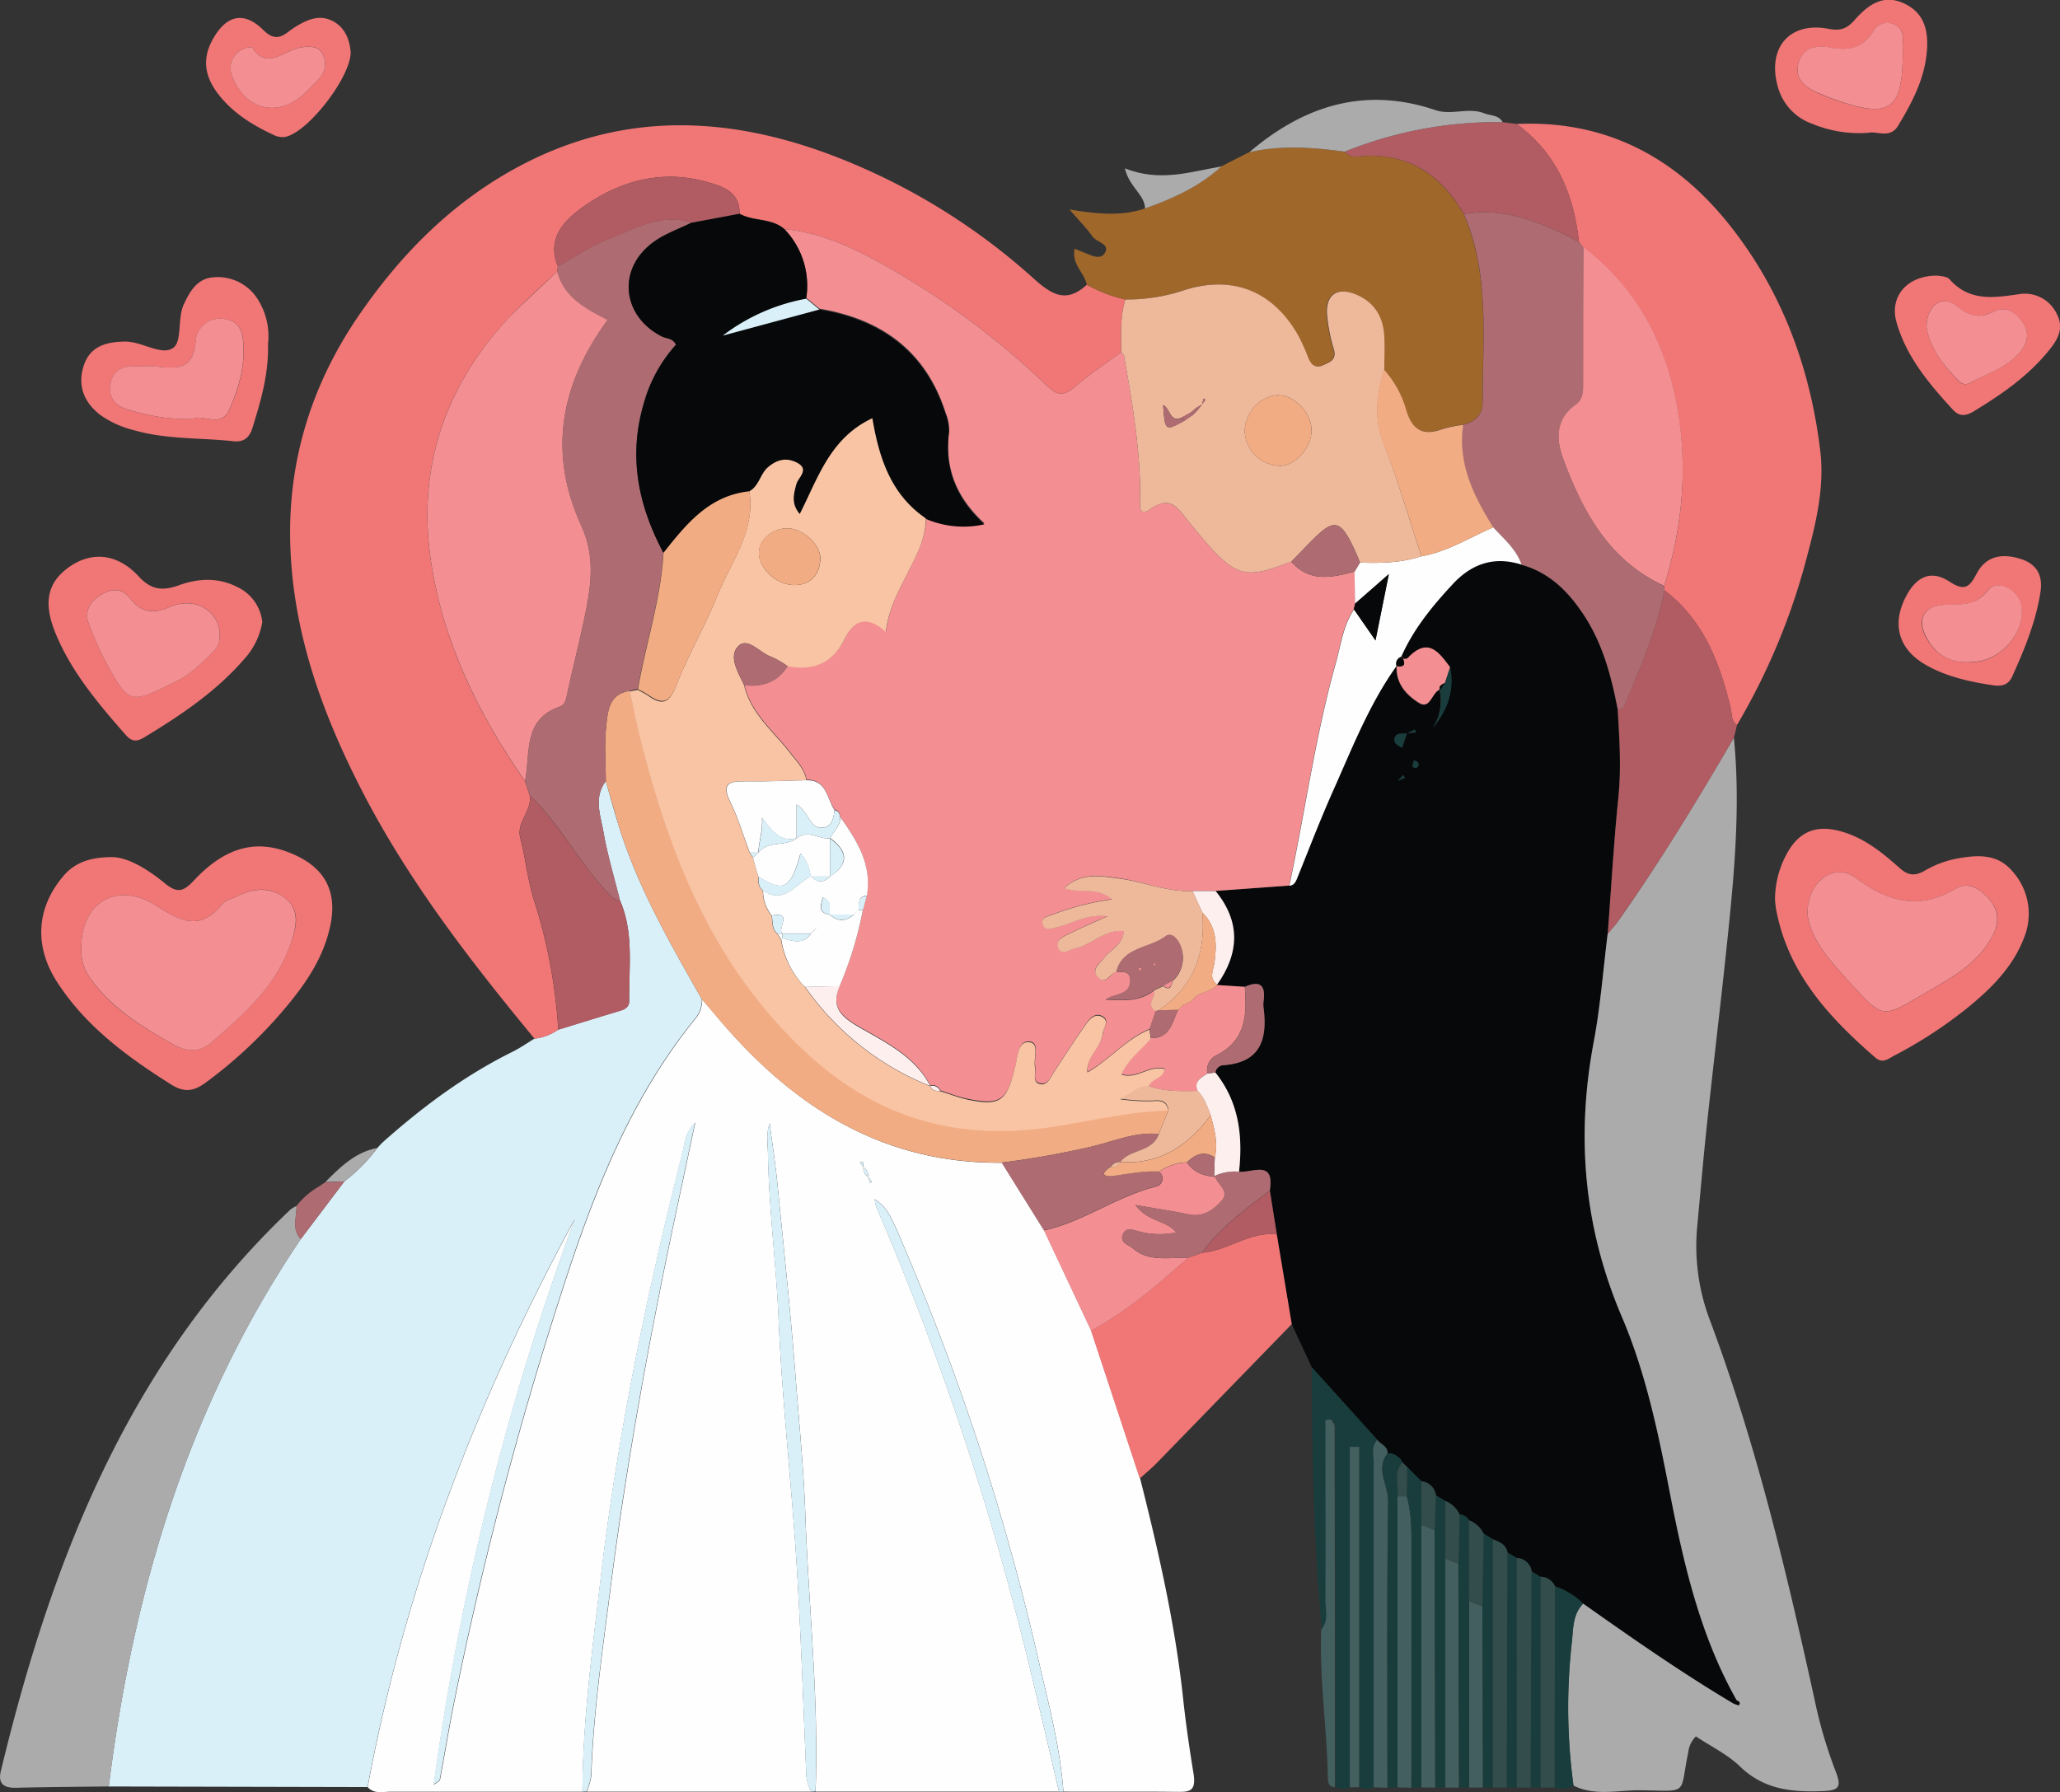 <svg id="Layer_1" data-name="Layer 1" xmlns="http://www.w3.org/2000/svg" viewBox="0 0 493.46 429.32"><rect x="0" y="0" width="493.46" height="429.32" fill="#333333" stroke="none"/><defs><style>.cls-1{fill:#fefefe;}.cls-2{fill:#060809;}.cls-3{fill:#daf0f9;}.cls-4{fill:#f17676;}.cls-5{fill:#ababab;}.cls-6{fill:#a0672b;}.cls-7{fill:#b05c62;}.cls-8{fill:#183d3c;}.cls-9{fill:#445f60;}.cls-10{fill:#334c4c;}.cls-11{fill:#ae6c72;}.cls-12{fill:#f2ac83;}.cls-13{fill:#f38f92;}.cls-14{fill:#feefef;}.cls-15{fill:#eeb89b;}.cls-16{fill:#f9c4a4;}</style></defs><title>wedding</title><path class="cls-1" d="M264.19,469.19H205.87c.85-22.23-1.67-44.34-2.45-66.51-.38-10.74-1.46-21.51-2.28-32.26-1.2-15.64-2.85-31.24-4.4-46.84-.48-4.85-1.23-9.67-1.86-14.5-.9,2.55-.44,4.92-.41,7.29.22,13.26,2,26.42,2.55,39.68.84,19.26,3,38.45,4.26,57.7,1.07,16.83,1.62,33.69,2.34,50.53a10.66,10.66,0,0,0,1.18,4.92H151.07a15.91,15.91,0,0,0,1.09-3.79c.49-15,2.67-29.74,4.57-44.56,3.12-24.39,7.3-48.59,12.09-72.69,2.53-12.71,5.32-25.37,8.24-39.23-2.56,2.58-2.51,5-3,7-8.56,33.76-15.63,67.8-19.68,102.44-2,16.92-4.25,33.78-4.34,50.85q-23,0-46.1,0c-1.83,0-3.84.58-5.35-1.1,8.94-48.14,26.3-93.2,49.64-136.1a642,642,0,0,0-33.8,135.54c.95-.75,1.44-.94,1.49-1.21,1.18-6.3,2.21-12.63,3.48-18.91a899.22,899.22,0,0,1,26-98.87c7.52-23.27,16.33-45.75,32-64.92a7.06,7.06,0,0,0,1.31-4.26c1.22,1.43,2.45,2.85,3.66,4.29,17.81,21.22,39.36,35.13,68.16,34.85l10.12,16.22,11.28,24,11.69,35.42C288,411.52,292,429,293.91,446.83c.65,6,1.51,12,2.48,17.9.78,4.72-1.2,4.54-4.38,4.51-8.92-.09-17.84,0-26.76-.05-.84-11.37-3.89-22.33-6.4-33.36a578.43,578.43,0,0,0-30.45-94c-4.62-11.11-5.2-12.39-8.34-14.57a7.91,7.91,0,0,0,.3,1.69,683.87,683.87,0,0,1,36,107.15C259.07,447.12,261.58,458.17,264.19,469.19ZM218.48,321.89a2.39,2.39,0,0,0-1.14-2.28c-.29-.39.5-1.55-.85-1.18l.85,1.19a2.36,2.36,0,0,0,1.14,2.29l.42,1.46.43-.27Z" transform="translate(-10.51 -39.97)"/><path class="cls-2" d="M324.75,367.54l-4.81-10.35-3.58-21.49-1.67-10.49c1.24-7.54-4.2-4.2-7.39-4.53.94-8.59,0-16.73-5.65-23.77a2,2,0,0,1,1.91-1.75c9-.65,10.6-6.34,9.6-13.88a6.61,6.61,0,0,1,.05-1.69c.51-3.94-1.22-4.68-4.53-3.21l-6.68-.43c5.39-7.58,5.72-15.1-.3-22.53l17.59-1.28c1.1-.1,1.5-.86,1.88-1.8,2.89-7.15,5.65-14.35,8.8-21.39,4.51-10.1,8.55-20.45,15.06-29.54-.33,4.22,2.22,7,5.29,9,2.77,1.72,3.11-2.41,5-3.17a12.21,12.21,0,0,1-1.65,9.18c3.48-4.25,5.28-9,4.14-14.55-2.63-3.43-5.16-7.22-9.88-2.48a1.12,1.12,0,0,1-1.85,0c2.95-6.66,7.47-12.19,12.38-17.46,4.57-4.9,9.93-6.71,16.43-4.65,6.73,1.87,11.26,6.44,15,12.08C394.45,194.21,396.5,202,398,210c.4,7,.89,13.91.17,20.93-1.12,10.9-1.73,21.85-2.55,32.78-1.09,8.67-1.75,17.42-3.36,26-4.27,22.65-2.34,44.44,6.76,65.77,5.75,13.48,8.73,27.84,11.51,42.24,3.31,17.15,7.24,34.19,16,49.64q-.39.37-.75.77c-12.41-7.37-24.24-15.63-36-23.95A18.06,18.06,0,0,0,383,420a3.83,3.83,0,0,0-3.5-2.28l-2.09-1.3a3.75,3.75,0,0,0-3.62-3.21l-2.15-1.28c-.38-2-2-2.58-3.55-3.21l-2.18-1.33a6.42,6.42,0,0,0-3.54-3.21,2.54,2.54,0,0,0-2.2-1.33,6.36,6.36,0,0,0-3.5-3.3l-2.18-1.29a3.87,3.87,0,0,0-3.51-3.42l-3.37-3.39-1.15-1.14a3.87,3.87,0,0,0-3.52-2.19c0-1.7-1.64-2.13-2.47-3.18ZM339.54,234l-.27.41.24-.44,1.15-1.15.24-.41-.21.44Zm4.57-5.71L343,229.4l-.24.43.21-.46,1.14-1.14,1.15-1.15,1.8-.77-.4-.65-1.38,1.46Zm3.42-12.57c-1,.18-2.46-.36-2.9,1s.81,1.87,1.75,2.43l.48.26-.5-.25,1.14-3.45,2.22-.25-.32-.67ZM349.7,224c.51-.36.87-.8.44-1.38-.19-.26-.61-.34-.93-.5a8.77,8.77,0,0,0-.33,1.53C348.87,223.73,349.42,223.87,349.7,224Z" transform="translate(-10.51 -39.97)"/><path class="cls-3" d="M178.63,279.35a7.06,7.06,0,0,1-1.31,4.26c-15.68,19.17-24.49,41.65-32,64.92a899.22,899.22,0,0,0-26,98.87c-1.27,6.28-2.3,12.61-3.48,18.91-.05.27-.54.46-1.49,1.21A642,642,0,0,1,148.19,332c-23.34,42.9-40.7,88-49.64,136.1l-62-.14c5.86-47,19.16-91.47,46-131.14L93,323a39.84,39.84,0,0,0,7.89-8l-.07.07L102,313.8c9.55-8.53,19.74-16.14,31.27-21.85,1.83-.91,3.53-2.1,5.28-3.16a12,12,0,0,0,5.69-2.16c4.67-1.43,9.34-2.88,14-4.29,1.46-.44,3-.7,3-2.72-.13-8,1.15-16.22-2.24-24-1.34-5.43-3-10.8-3.93-16.29-.7-4-2.42-8.29.55-12.22,1,3.44,1.92,6.9,3,10.33C163.17,252.44,171,265.86,178.63,279.35Z" transform="translate(-10.51 -39.97)"/><path class="cls-4" d="M144.23,286.64a12,12,0,0,1-5.69,2.16c-15.63-18.94-30.62-38.32-41.81-60.34-9.2-18.12-15.94-36.88-16.67-57.53s5.2-39.37,17-56.26c9.24-13.25,20.34-24.67,34.34-32.91,27.4-16.14,55.47-14.44,83.71-2.46a153.51,153.51,0,0,1,43.1,27.48c4.46,4,7.87,5.79,12.65,1.4a35.18,35.18,0,0,0,9.22,3.54c-1.28,4.13-1,8.38-1,12.61-3.8,2.82-7.76,5.45-11.34,8.52-2.47,2.12-4.11,1.76-6.3-.32a193,193,0,0,0-37.17-27.94c-8.06-4.61-16.35-8.83-25.84-9.73-3.07-2.73-7.41-1.81-10.77-3.71.12-5.35-4.27-6.61-7.88-7.61-10.71-3-20.76-.27-29.54,5.95-4.46,3.16-8.89,7.51-6.09,14.32L144,105c-4,3.79-8.12,7.4-11.85,11.41-15.26,16.38-21.72,35.91-18.42,58,2.9,19.36,11.39,36.7,22.54,52.71l1.11,3.39c.68,3.7-3.23,6.32-2.25,10.19,1.3,5.11,1.82,10.45,3.45,15.43A126.29,126.29,0,0,1,144.23,286.64Z" transform="translate(-10.51 -39.97)"/><path class="cls-5" d="M426.53,447.32c-8.73-15.45-12.65-32.49-16-49.64-2.78-14.4-5.76-28.77-11.51-42.24-9.1-21.34-11-43.12-6.76-65.77,1.62-8.57,2.27-17.32,3.36-26,.83-1,1.73-2,2.48-3,10-14.17,19-29,27.75-44,1.44,14.62.39,29.2-1.07,43.74-1.62,16.2-3.6,32.37-5.34,48.56-.89,8.29-1.6,16.6-2.38,24.9a50.12,50.12,0,0,0,3.05,22.39c11.33,30.28,18.68,61.64,25.56,93.13a110.28,110.28,0,0,0,4.66,15.21c1.24,3.29.77,4.29-2.87,4.45-7.41.33-14.24-.23-20.05-5.8-3.09-3-7.12-4.92-10.66-7.29a6.31,6.31,0,0,0-1.83,3.82c-2.16,10.32.35,9.25-11.41,9.09-5.36-.07-10.91,1.49-16.11-1.15a138.73,138.73,0,0,1-.36-34.58c.31-3.11.21-6.48,2.69-9,11.78,8.32,23.6,16.58,36,23.95.45.13,1.18.48,1.29.35C427.5,447.89,427,447.55,426.53,447.32Z" transform="translate(-10.51 -39.97)"/><path class="cls-4" d="M373.8,69.67c21.72-1,38.67,8.28,51.64,25,12.16,15.64,18.77,33.8,21.11,53.38,1,8.38-.89,16.67-3.05,24.75a157.34,157.34,0,0,1-16.9,40.86c-1.5-1-1.18-2.65-1.53-4.09-2.64-10.87-6.51-21.07-15.85-28.18q0-.51-.07-1c4-12.93,5.52-26,3.61-39.55-2.38-17-9.3-31-23-41.58L388.74,98C387.51,86.61,383.43,76.68,373.8,69.67Z" transform="translate(-10.51 -39.97)"/><path class="cls-6" d="M280.06,111.72a35.18,35.18,0,0,1-9.21-3.54c-.57-2.88-3.68-4.86-2.92-8.62l2,.81c1.75.68,4.11,2,5.2.27,1.4-2.26-1.91-2.61-2.91-4-1.4-2-3.11-3.68-5.52-6.48,6.86,1.11,12.53,1.65,18.07-.25,6.64-2.37,13-5.24,18.31-10.09l6.67-3.39c7.61-1.74,15.23-1.11,22.85-.14a3.21,3.21,0,0,0,3,1.18c11.65-1.21,19.84,4,25.52,13.77,6.3,14.5,4.46,29.82,4.56,44.95,0,3.25-1.89,4.77-4.73,5.53a32.91,32.91,0,0,0-4.92,1c-4.59,1.67-7.18.47-8.71-4.46A24.27,24.27,0,0,0,342,128.5c0-2.65.13-5.3,0-7.95-.23-4.77-2.43-8.32-7-10.12-4.15-1.64-6.87,0-6.75,4.48a40.91,40.91,0,0,0,1.7,8.88c.62,2.41-1,2.95-2.56,3.66-1.8.82-2.85,0-3.55-1.64a54.58,54.58,0,0,0-2.3-5.19c-6.06-10.95-15.86-14.86-27.56-11.11A43,43,0,0,1,280.06,111.72Z" transform="translate(-10.51 -39.97)"/><path class="cls-5" d="M82.59,336.81c-26.86,39.67-40.16,84.1-46,131.14-7.4.1-14.81.13-22.2.32-3,.08-4.4-1-3.68-4,12.17-50.49,30.6-97.76,69.38-134.53a7.49,7.49,0,0,1,1.45-.86C81.64,331.55,80.27,334.43,82.59,336.81Z" transform="translate(-10.51 -39.97)"/><path class="cls-4" d="M316.36,335.7l3.58,21.49q-16.13,16.61-32.26,33.2c-1.3,1.34-2.76,2.52-4.15,3.78l-11.69-35.42c8.59-4.64,15.93-10.93,23.13-17.41l3.44-1.24C304.64,339.64,309.83,334.91,316.36,335.7Z" transform="translate(-10.51 -39.97)"/><path class="cls-4" d="M37.47,245.31c3.79.09,8.39,2.89,12.51,6.26,2.87,2.34,4.36,2.15,6.89-.57,7.91-8.5,15.64-10.23,24.49-6.11,7.22,3.36,9.89,8.92,8.3,16.7C88.12,269.13,84,275.26,79.23,281a109.82,109.82,0,0,1-19.47,18.35c-2.76,2-5,2.46-8.2.47C41,293.17,31.06,285.87,24.19,275.24c-5.59-8.64-4.92-17.8,1.43-25.32C28.17,246.89,31.64,245.29,37.47,245.31ZM30,266.69a11.48,11.48,0,0,0,2.47,8.09c5,7,12.13,11.2,19.42,15.34,3.56,2,6.6,1.89,9.37-.51C68.87,283,76.49,276.35,80,266.39c1.37-3.88,2.72-7.94-1-11.07s-7.74-2.58-11.79-.59c-1.19.59-2.73.92-3.5,1.86-5.26,6.48-9.83,4.15-15.83.32C38.72,251.06,30.09,256.05,30,266.69Z" transform="translate(-10.51 -39.97)"/><path class="cls-4" d="M435.71,255.45a22.68,22.68,0,0,1,2.64-10.6c3-5.84,7.45-7.51,13.8-5.52,5.23,1.63,9.36,5,13.33,8.53,2,1.8,3.6,2.1,6,.75a24.65,24.65,0,0,1,7.39-2.87c4.9-.92,10-1.48,13.73,3a15.19,15.19,0,0,1,2.71,16c-2.61,6.8-7.57,11.78-13,16.27a105.42,105.42,0,0,1-18.06,11.86c-1.49.78-2.77,2-4.57.43-11.21-9.73-21-20.4-23.76-35.73A19.59,19.59,0,0,1,435.71,255.45Zm7.76,3.55c.84,6.54,6.1,11.92,11.06,17.32,6.85,7.46,7.13,7.5,15.86,2.3,6.61-3.94,13.82-7.26,17.58-14.75,1.6-3.18,1.27-5.92-.91-8.42s-5-4.41-8-2.61c-8.84,5.25-16.18,3.31-24.08-2.58C449.91,246.47,443.36,251.21,443.47,259Z" transform="translate(-10.51 -39.97)"/><path class="cls-7" d="M409.23,181.36c9.33,7.12,13.21,17.31,15.85,28.18.35,1.45,0,3.09,1.53,4.09l-.73,3c-8.71,15-17.72,29.82-27.75,44-.75,1.06-1.65,2-2.48,3,.82-10.93,1.43-21.88,2.55-32.78.72-7,.23-14-.17-20.93.5-.22,1.31-.32,1.46-.69C403.32,200.17,407.3,191.12,409.23,181.36Z" transform="translate(-10.51 -39.97)"/><path class="cls-4" d="M73.34,189a17.35,17.35,0,0,1-4.22,8.74c-6.79,7.89-15.3,13.58-24.1,18.91-1.7,1-2.92,1.08-4.39-.6-6.52-7.45-12.94-15-16.77-24.25-3.1-7.51-2-12.39,3.41-16.13,5.22-3.58,11.33-3.17,16.43,2.36,3.23,3.5,6,3.48,9.88,2.08,4.57-1.63,9.36-1.8,13.85.53A10.47,10.47,0,0,1,73.34,189Zm-10.21,3.33c.18-5.73-5.62-9.62-11.85-7-4.35,1.85-7,1.34-9.75-2.14-2.07-2.62-4.73-2.16-7.14-.52s-3.76,3.82-2.57,6.81a79,79,0,0,0,3.64,8.34c6,11,6,10.91,17,5.52,3.54-1.73,6.21-4.31,8.87-7A5.05,5.05,0,0,0,63.13,192.36Z" transform="translate(-10.51 -39.97)"/><path class="cls-8" d="M324.75,367.54l15.71,17.41c-1.5,1.61-.86,3.61-.86,5.43q-.07,38.9,0,77.8a4.41,4.41,0,0,1-3.47-.05V386.6h-2.24v81.57a4.38,4.38,0,0,1-3.47-.06q0-43.24-.08-86.48c0-.49-.48-1-.78-1.46-.07-.11-.34-.13-.52-.14a5.67,5.67,0,0,0-.9.18c0,14.29,0,28.67,0,43.05,0,2.37.82,5-1,7.1C325.23,409.46,324.75,388.5,324.75,367.54Z" transform="translate(-10.51 -39.97)"/><path class="cls-7" d="M361.17,91.25c-5.69-9.82-13.88-15-25.52-13.77a3.21,3.21,0,0,1-3-1.18,97.34,97.34,0,0,1,37.82-7.07l3.35.44c9.63,7,13.71,16.94,14.94,28.37-1.33-.72-2.61-1.53-4-2.16C377.27,92.44,369.63,89.75,361.17,91.25Z" transform="translate(-10.51 -39.97)"/><path class="cls-4" d="M74.71,122.41c.18,7.27-1.74,13.63-3.7,20-.71,2.31-2,3.55-4.56,3.27-7.91-.87-16-.39-23.74-2.62a23.55,23.55,0,0,1-8.26-3.74c-3.82-3-5.39-6.92-3.92-11.62s5.26-5.84,9.9-5.9c4.09-.05,8.56,3.36,11.41,1.62,2.45-1.5,1.06-7.06,2.71-10.56,1.52-3.23,3.28-6.25,7.24-6.47a11.29,11.29,0,0,1,10.28,5A16.49,16.49,0,0,1,74.71,122.41ZM57,140.22c2.31-.91,6.52,2.23,8.42-2.05,2-4.47,3.5-9.19,3.43-14.2,0-3.28-.17-6.78-4.32-7.53a5.9,5.9,0,0,0-7.13,5.05c-.46,7.57-5.08,6.74-10,6.25-1.5-.15-3,0-4.54,0-3-.08-5.29,1-5.84,4.14-.58,3.34,1.09,5.37,4.29,6.28C46.2,139.54,51.15,140.65,57,140.22Z" transform="translate(-10.51 -39.97)"/><path class="cls-4" d="M474.64,106c.45.13,2.17.08,2.9.9,4.67,5.29,10.47,4.44,16.44,3.57a8.46,8.46,0,0,1,9.35,5c1.81,3.7-.44,6.6-2.66,9.23-4.84,5.72-10.94,9.91-17.29,13.77-1.78,1.08-3.4,1.47-5.06-.34-5.68-6.18-11.08-12.57-13.47-20.81C463,111.11,467.25,105.93,474.64,106ZM472,118.33c.73,4.74,3.93,9.12,7.84,13.09a2.08,2.08,0,0,0,2.64.21c4-2.16,8.42-3.5,11.61-7,2-2.27,2.74-4.65,1-7.2s-3.93-4.36-7.21-2.72-5.72,1-8.62-1.36C475.85,110.52,472.13,112.83,472,118.33Z" transform="translate(-10.51 -39.97)"/><path class="cls-4" d="M458.2,71.77a29.32,29.32,0,0,1-13.58-2.14,13,13,0,0,1-8.21-8.76c-2.68-9.33,2.69-15.79,12.07-14,2.9.56,4.42,0,6.26-2.07,3.1-3.51,6.75-6.41,11.89-4s5.91,7,5.4,12c-.65,6.38-3.6,11.92-6.83,17.27C463.33,73.28,460,71.32,458.2,71.77Zm8.13-19.69c-.29-2.07.91-5-2.17-6.25a3.89,3.89,0,0,0-5,1.73c-2.55,4.2-6,4.61-10.49,3.78-3-.56-6.37.12-7.35,3.8s1.46,5.61,4.46,7c1.56.7,3.14,1.35,4.75,1.9C463.39,68.43,466.32,66.26,466.32,52.08Z" transform="translate(-10.51 -39.97)"/><path class="cls-4" d="M94.52,52.51c-.09,6-10,18.9-15.55,20.23a4.48,4.48,0,0,1-2.71-.35c-5.4-2.48-10.38-5.58-13.93-10.5C59.56,58,59,54,61.35,49.62c3.22-5.95,7.48-7.17,12.23-2.46,3.47,3.44,5.25.74,7.66-.74,2.84-1.75,5.85-3.1,9.08-1.35C93.22,46.65,94.27,49.54,94.52,52.51Zm-23.6-1.24a5.07,5.07,0,0,0-4.69,7.23c3.34,8,11.15,9.68,17.3,3.75,1.23-1.18,2.42-2.41,3.58-3.66a4.93,4.93,0,0,0,.83-5.34c-.83-2.22-2.94-2.19-4.84-2C78.73,51.68,74.41,57.14,70.92,51.27Z" transform="translate(-10.51 -39.97)"/><path class="cls-4" d="M499.32,181.61c-1.07,7.18-3.81,13.82-6.78,20.4-1,2.2-2.68,2.42-4.7,2.12-5.47-.81-10.86-2-15.73-4.7-6.89-3.78-8.61-10.06-4.88-16.87,2.52-4.61,6-6.08,10.31-3.23,3.68,2.43,4.81,1.2,6.5-2,2.16-4.15,6.06-4.84,10.32-3.52C498.19,174.95,499.89,177.57,499.32,181.61Zm-16.64,17c6.89.07,13.05-7,12-13.4-.62-3.95-5.77-6.64-8-3.78-3.07,4-6.8,3.22-10.66,3.49-4.62.33-6.36,3.4-4.28,7.49C474.12,196.88,477.87,199,482.68,198.56Z" transform="translate(-10.51 -39.97)"/><path class="cls-3" d="M204.78,469.2a10.66,10.66,0,0,1-1.18-4.92c-.72-16.85-1.27-33.71-2.34-50.53C200,394.49,197.85,375.3,197,356c-.58-13.26-2.32-26.41-2.55-39.68,0-2.37-.49-4.74.41-7.29.63,4.83,1.38,9.65,1.86,14.5,1.55,15.61,3.2,31.21,4.4,46.84.82,10.75,1.9,21.52,2.28,32.26.78,22.17,3.3,44.29,2.45,66.51Z" transform="translate(-10.51 -39.97)"/><path class="cls-3" d="M150,469.19c.1-17.07,2.36-33.94,4.34-50.85C158.4,383.7,165.47,349.66,174,315.9c.51-2,.45-4.39,3-7-2.92,13.86-5.71,26.52-8.24,39.23-4.79,24.1-9,48.31-12.09,72.69-1.9,14.82-4.07,29.6-4.57,44.56a15.91,15.91,0,0,1-1.09,3.79Z" transform="translate(-10.51 -39.97)"/><path class="cls-3" d="M264.19,469.19c-2.61-11-5.13-22.07-7.85-33.07a683.87,683.87,0,0,0-36-107.15,7.91,7.91,0,0,1-.3-1.69c3.13,2.17,3.71,3.45,8.34,14.57a578.43,578.43,0,0,1,30.45,94c2.51,11,5.55,22,6.4,33.36h-1.06Z" transform="translate(-10.51 -39.97)"/><path class="cls-5" d="M370.45,69.23a97.34,97.34,0,0,0-37.82,7.07c-7.62-1-15.24-1.61-22.85.14,13.1-11.19,27.71-15.8,44.61-10.08,3.85,1.3,7.83-.76,11.68.76C367.6,67.72,369.48,67.47,370.45,69.23Z" transform="translate(-10.51 -39.97)"/><path class="cls-9" d="M339.56,468.17q0-38.9,0-77.8c0-1.82-.64-3.82.86-5.43.83,1.06,2.48,1.48,2.47,3.18-3,3.8.17,7.61.12,11.43-.32,22.89-.16,45.8-.16,68.7Z" transform="translate(-10.51 -39.97)"/><path class="cls-9" d="M348.6,468.25l-3.32-.07q0-34.88,0-69.75h2.24c1.31,4.81,1.11,9.74,1.11,14.66Q348.59,440.67,348.6,468.25Z" transform="translate(-10.51 -39.97)"/><path class="cls-9" d="M327,430.36c1.86-2.14,1-4.72,1-7.1.09-14.38,0-28.76,0-43.05a5.67,5.67,0,0,1,.9-.18c.18,0,.45,0,.52.14.3.47.78,1,.78,1.46q.08,43.24.08,86.48c-1.62,0-1.67-1.34-1.7-2.39C328.37,453.92,326.54,442.19,327,430.36Z" transform="translate(-10.51 -39.97)"/><path class="cls-9" d="M354.32,468.23l-3.33-.05q0-31.44,0-62.89l3.18,1.24Z" transform="translate(-10.51 -39.97)"/><path class="cls-10" d="M368.09,408.72c1.59.63,3.17,1.25,3.55,3.21q-.08,28.15-.16,56.29l-3.38-.05Q368.1,438.45,368.09,408.72Z" transform="translate(-10.51 -39.97)"/><path class="cls-8" d="M345.27,398.43q0,34.88,0,69.75l-2.39.07c0-22.9-.15-45.8.16-68.7.05-3.82-3.08-7.63-.12-11.43a3.87,3.87,0,0,1,3.52,2.19C344.19,392.75,345.66,395.72,345.27,398.43Z" transform="translate(-10.51 -39.97)"/><path class="cls-9" d="M333.85,468.17V386.6h2.24v81.52Z" transform="translate(-10.51 -39.97)"/><path class="cls-8" d="M389.77,424.15c-2.49,2.52-2.38,5.89-2.69,9a138.73,138.73,0,0,0,.36,34.58,5.22,5.22,0,0,1-4.52.5L383,420A18.06,18.06,0,0,1,389.77,424.15Z" transform="translate(-10.51 -39.97)"/><path class="cls-10" d="M373.8,413.21a3.75,3.75,0,0,1,3.62,3.22q-.11,25.9-.22,51.79h-3.37Q373.81,440.72,373.8,413.21Z" transform="translate(-10.51 -39.97)"/><path class="cls-9" d="M360,468.23l-3.32,0q0-27.45,0-54.89l3.17,1.22Z" transform="translate(-10.51 -39.97)"/><path class="cls-8" d="M351,405.3q0,31.44,0,62.89l-2.39.07q0-27.58,0-55.17c0-4.92.2-9.84-1.11-14.66q.05-3.49.1-7l3.36,3.39Q351,400.07,351,405.3Z" transform="translate(-10.51 -39.97)"/><path class="cls-10" d="M383,420l-.1,48.22h-3.37q0-25.25,0-50.51A3.83,3.83,0,0,1,383,420Z" transform="translate(-10.51 -39.97)"/><path class="cls-8" d="M356.71,413.31q0,27.45,0,54.89l-2.39,0q-.08-30.85-.15-61.7.16-4.14.31-8.27l2.18,1.29Q356.69,406.43,356.71,413.31Z" transform="translate(-10.51 -39.97)"/><path class="cls-9" d="M365.75,468.21h-3.33q0-22.31,0-44.62l3.2,1.22Z" transform="translate(-10.51 -39.97)"/><path class="cls-8" d="M362.41,423.58q0,22.31,0,44.62l-2.39,0q-.08-26.85-.15-53.71.15-5.84.29-11.67a2.54,2.54,0,0,1,2.2,1.33Z" transform="translate(-10.51 -39.97)"/><path class="cls-8" d="M365.75,468.21q-.07-21.71-.14-43.41.15-8.7.29-17.41l2.18,1.33q0,29.72,0,59.45Z" transform="translate(-10.51 -39.97)"/><path class="cls-8" d="M373.8,413.21q0,27.5,0,55h-2.34q.08-28.14.16-56.29Z" transform="translate(-10.51 -39.97)"/><path class="cls-8" d="M379.51,417.72q0,25.25,0,50.51h-2.34q.11-25.89.22-51.79Z" transform="translate(-10.51 -39.97)"/><path class="cls-5" d="M303.11,79.83c-5.28,4.85-11.66,7.71-18.31,10.09-.11-3.42-3.73-5-4.84-9.63C288.31,83.65,295.66,81.13,303.11,79.83Z" transform="translate(-10.51 -39.97)"/><path class="cls-11" d="M82.59,336.81c-2.33-2.38-1-5.25-1.07-7.93a19.06,19.06,0,0,1,5.55-4.76l1.31-.91,0,0L93,323Z" transform="translate(-10.51 -39.97)"/><path class="cls-5" d="M93,323l-4.55.14C92,319.6,95.58,316,100.87,315A39.83,39.83,0,0,1,93,323Z" transform="translate(-10.51 -39.97)"/><path class="cls-5" d="M102,313.8l-1.19,1.27Z" transform="translate(-10.51 -39.97)"/><path class="cls-5" d="M88.39,323.21l-1.31.91Z" transform="translate(-10.51 -39.97)"/><path class="cls-12" d="M178.63,279.35c-7.66-13.49-15.47-26.91-20-41.88-1-3.43-2-6.89-3-10.33,0-4.36-.39-8.77.08-13.08.39-3.58.57-7.88,5.68-8.58.76,3.5,1.43,7,2.3,10.5,7.21,28.87,17.75,55.76,40.59,76.59,16.88,15.4,35.93,20.57,58.13,17.26,9.32-1.39,18.52-3.73,28-3.95l-2.34,5.76c-5.78-.58-11.17,1.92-16.52,3.13-7,1.58-14,2.84-21.11,3.72-28.8.28-50.35-13.62-68.16-34.85C181.08,282.2,179.85,280.78,178.63,279.35Z" transform="translate(-10.51 -39.97)"/><path class="cls-13" d="M295,341.35c-7.21,6.47-14.54,12.77-23.13,17.41l-11.28-24c9.45-2.09,17.36-8.13,26.74-10.49a2,2,0,0,0,.85-3.58,11.91,11.91,0,0,1,6.64-2.22c1.58,2.29,3.9,3.17,6.55,3.44l.12-.2c.66,2,3.75,3.63,1.67,5.95s-4.55,4-8,3.24c-3.86-.81-7.78-1.39-12.65-2.24,2.86,4,7.22,3.52,9.79,6.57a19.37,19.37,0,0,1-8.91-.22c-1.4-.39-3.23-1.15-3.94.78s1.43,2.39,2.49,3.3C285.77,342.38,290.51,341.13,295,341.35Z" transform="translate(-10.51 -39.97)"/><path class="cls-11" d="M288.15,320.64a2,2,0,0,1-.85,3.58c-9.38,2.36-17.28,8.4-26.74,10.49l-10.12-16.22c7.11-.87,14.1-2.13,21.11-3.72,5.35-1.21,10.74-3.72,16.52-3.13-1.49,4.42-6.79,3.58-9.22,6.7l.11,0a2.38,2.38,0,0,0-2.43,1.16c-3.3,2.22-.7,2.4.9,2.15C281,321.14,284.53,320.43,288.15,320.64Z" transform="translate(-10.51 -39.97)"/><path class="cls-3" d="M217.33,319.61l-.85-1.19c1.35-.37.56.79.85,1.18Z" transform="translate(-10.51 -39.97)"/><path class="cls-3" d="M218.48,321.89l.84,1.2-.43.27-.42-1.46Z" transform="translate(-10.51 -39.97)"/><path class="cls-3" d="M218.47,321.89a2.36,2.36,0,0,1-1.14-2.29h0a2.39,2.39,0,0,1,1.14,2.28Z" transform="translate(-10.51 -39.97)"/><path class="cls-13" d="M198.43,94.86c9.5.9,17.79,5.12,25.84,9.73a193,193,0,0,1,37.17,27.94c2.18,2.08,3.82,2.44,6.3.32,3.58-3.07,7.54-5.7,11.34-8.52.23.29.62.56.67.89,2,11.12,3.89,22.24,3.88,33.6,0,1.41-.62,5.21,2.25,3.22,5-3.51,6.6-.48,9.3,2.83,11.22,13.78,12.7,14.23,24.66,9.65,4.39,5.08,9.78,3.81,15.19,2.38l.1,7.69-.3,1.32c-2.64,3.87-3.14,8.48-4.36,12.81-4.93,17.55-7.35,35.62-11.16,53.41l-17.6,1.28h-5.54c-6.19.31-11.87-2.31-17.86-3.08-4.25-.54-8.73-1.44-12.85,2.39,4,1.29,8.1-.32,11.48,2.66a64.1,64.1,0,0,0-14,3.56c-1.23.44-3.11.71-2.63,2.33.59,2,2.42,1,3.83.67,3.43-.71,6.52-3.1,11.7-2.52-3.9,1.76-6.51,2.84-9,4.12-1.42.72-3.68,1.5-2.72,3.54.87,1.84,2.7.24,4.08,0,4-.77,6.94-4.59,11.62-4.1-.43,3.29-3.2,4.41-4.77,6.41-1.13,1.43-3.35,2.68-1.37,4.7s2.78-1.09,4.3-1.31c1.46.09,3.23-.3,3.27,2.05.06,3.75-3.61,3-5.86,4.64,4.37.19,8.32.51,11.66-2.28.42,1.66-2.12,3.51.32,5l-1.44,4.27c-5.69,2.36-9.59,7.31-14.86,10.27l0,0c-.38-3.73,3.26-5.89,3.66-9.35.16-1.38,1.73-3-.2-4-1.67-.89-3,.57-3.79,1.75-2.62,3.69-5.06,7.51-7.55,11.29-.91,1.39-1.61,3.52-3.55,3.06s-.86-2.58-1.14-4c-.42-2.09,1.15-5.66-1.28-6-2.74-.34-2.87,3.29-3.4,5.61-.08.37-.2.73-.29,1.1-1.86,7.48-3.58,8.59-11.3,7-2.2-.46-4.32-1.29-6.48-2a2,2,0,0,0-2.38-1.19l0,0c-3.71-7.06-10.66-10.39-17.05-14.08-4.29-2.48-6.85-4.78-4.65-9.86a89.46,89.46,0,0,0,5.59-18.27l.88-3.38c1.24-7.39-2.38-13.13-6.35-18.75-.16-.81-.37-1.58-1.36-1.75-1.86-2.73-1.89-7.18-6.69-7.15-.51-2.72-2.4-4.56-4-6.64-4-5.12-9.36-9.32-10.91-16.1,4.37.54,8-.72,10.4-4.57,6.12,1.2,10.84-.71,13.63-6.42,2.35-4.8,5.45-5.81,9.91-1.78.67-5.83,3.31-10.27,5.58-14.85,1.94-3.92,4-7.81,4-12.36a22.79,22.79,0,0,0,14,1.32c-6.9-6.32-9.57-13.46-8.47-22a11,11,0,0,0-.82-4.44c-4.71-14.81-15.32-22.5-30.23-25l-3.17-2.59A19.58,19.58,0,0,0,198.43,94.86Z" transform="translate(-10.51 -39.97)"/><path class="cls-11" d="M361.17,91.25c8.46-1.51,16.11,1.19,23.59,4.63,1.37.63,2.66,1.43,4,2.16l1.06,1.16q0,16-.08,32c0,2.08.27,4.33-1.75,5.73-4.81,3.35-4.76,8.25-3.11,12.74,4.71,12.81,11,24.59,24.29,30.71q0,.51.07,1c-1.93,9.76-5.91,18.81-9.73,27.91-.16.37-1,.47-1.46.69-1.54-8-3.59-15.75-8.12-22.66-3.7-5.65-8.23-10.21-15-12.08-1.27-3.72-4.25-6.14-6.76-8.92-4.7-7.51-8.56-15.27-7.21-24.56,2.84-.77,4.75-2.29,4.73-5.53C365.63,121.07,367.47,105.75,361.17,91.25Z" transform="translate(-10.51 -39.97)"/><path class="cls-1" d="M368.21,166.3c2.51,2.78,5.49,5.2,6.76,8.92-6.5-2.05-11.86-.25-16.43,4.65-4.91,5.27-9.44,10.8-12.38,17.46l.15,0a1.67,1.67,0,0,0-1.21,2.31l0-.19c-6.51,9.08-10.56,19.44-15.06,29.54-3.14,7-5.91,14.24-8.8,21.39-.38.94-.78,1.69-1.88,1.8,3.81-17.79,6.23-35.86,11.16-53.41,1.22-4.34,1.73-8.95,4.36-12.81L340,193.4l3.17-15.89-8.08,7.07-.1-7.69,1.28-2.14c5,.17,9.89.07,14.68-1.51C357.23,172.18,362.51,168.73,368.21,166.3Z" transform="translate(-10.51 -39.97)"/><path class="cls-13" d="M302,275.95l6.68.43c.56,6.65.32,12.91-6.85,16.42a4,4,0,0,0-2.1,4.34c-1.44,1-3.3,1.82-2.34,4.19-3.94.07-7.88.19-11.68-1.13.5-2,3.53-1.87,3.81-4.24-3.72-1-6.51,2.49-10.34,1.34,1.53-3.69,4.66-5.85,7-8.62,4.61.09,5.11-3.79,6.54-6.77l0,0,1.2-1.19-.08.06,2.28-1.11c1.33-2.34,4.55-1.72,6-3.84Z" transform="translate(-10.51 -39.97)"/><path class="cls-11" d="M295,341.35c-4.47-.22-9.21,1-13.1-2.3-1.06-.91-3.19-1.38-2.49-3.3s2.54-1.17,3.94-.78a19.37,19.37,0,0,0,8.91.22c-2.57-3-6.93-2.56-9.79-6.57,4.87.85,8.79,1.43,12.65,2.24,3.48.73,6-1,8-3.24s-1-4-1.67-5.95a11.32,11.32,0,0,1,5.85-1c3.19.33,8.62-3,7.38,4.53-5.88,4.47-11.86,8.84-16.29,14.89Z" transform="translate(-10.51 -39.97)"/><path class="cls-14" d="M307.31,320.68a11.32,11.32,0,0,0-5.85,1l-.12.2q.08-2.29.16-4.58c.84-3.49-.09-6.82-1-10.15-.79-2.07-1.49-4.19-3.11-5.81-1-2.37.91-3.16,2.34-4.19l1.92-.23C307.28,303.94,308.26,312.08,307.31,320.68Z" transform="translate(-10.51 -39.97)"/><path class="cls-13" d="M346.15,197.32a1.12,1.12,0,0,0,1.85,0c4.72-4.74,7.25-1,9.88,2.48l-1.24,3.76c-.73.37-1.56.66-1.24,1.76v-.16c-1.93.76-2.28,4.89-5,3.17-3.07-1.91-5.63-4.74-5.29-9l0,.19c2.38.26,1.89-1,1.21-2.31Z" transform="translate(-10.51 -39.97)"/><path class="cls-11" d="M301.67,296.91l-1.92.23a4,4,0,0,1,2.1-4.33c7.17-3.51,7.41-9.77,6.85-16.42,3.31-1.47,5-.73,4.53,3.21a6.61,6.61,0,0,0-.05,1.69c1,7.53-.6,13.23-9.6,13.88A2,2,0,0,0,301.67,296.91Z" transform="translate(-10.51 -39.97)"/><path class="cls-7" d="M298.41,340.1c4.43-6.06,10.41-10.42,16.29-14.89l1.67,10.49C309.83,334.91,304.64,339.64,298.41,340.1Z" transform="translate(-10.51 -39.97)"/><path class="cls-14" d="M302,275.95l.09-.09c-2.05-1.48-1-3.29-.69-5.14.64-4.4.62-8.73-2.91-12.17l-2.33-5.12h5.54C307.74,260.85,307.4,268.36,302,275.95Z" transform="translate(-10.51 -39.97)"/><path class="cls-10" d="M365.91,407.39q-.15,8.7-.29,17.41l-3.2-1.22q0-9.7,0-19.4A6.43,6.43,0,0,1,365.91,407.39Z" transform="translate(-10.51 -39.97)"/><path class="cls-10" d="M360.17,402.85q-.14,5.84-.29,11.67l-3.17-1.22q0-6.88,0-13.75A6.36,6.36,0,0,1,360.17,402.85Z" transform="translate(-10.51 -39.97)"/><path class="cls-10" d="M354.48,398.27q-.16,4.13-.31,8.27L351,405.3q0-5.22,0-10.45A3.87,3.87,0,0,1,354.48,398.27Z" transform="translate(-10.51 -39.97)"/><path class="cls-8" d="M356.65,203.59l1.24-3.76c1.14,5.58-.66,10.3-4.14,14.55a12.21,12.21,0,0,0,1.65-9.18v.16Z" transform="translate(-10.51 -39.97)"/><path class="cls-10" d="M347.61,391.46q-.05,3.49-.1,7h-2.24c.39-2.7-1.07-5.68,1.19-8.11Z" transform="translate(-10.51 -39.97)"/><path class="cls-8" d="M347.51,215.66l-1.14,3.45,0,0c-.95-.56-2.2-1.1-1.75-2.43s1.87-.8,2.9-1Z" transform="translate(-10.51 -39.97)"/><path class="cls-8" d="M349.7,224c-.27-.11-.82-.25-.82-.35a8.77,8.77,0,0,1,.33-1.53c.32.16.73.25.93.5C350.57,223.18,350.21,223.62,349.7,224Z" transform="translate(-10.51 -39.97)"/><path class="cls-8" d="M345.26,227.11l1.38-1.46.4.65-1.8.77Z" transform="translate(-10.51 -39.97)"/><path class="cls-8" d="M347.53,215.69l1.89-1,.32.67-2.22.25Z" transform="translate(-10.51 -39.97)"/><path class="cls-8" d="M340.69,232.82l.21-.44-.24.41Z" transform="translate(-10.51 -39.97)"/><path class="cls-8" d="M342.94,229.37l-.21.46.24-.43Z" transform="translate(-10.51 -39.97)"/><path class="cls-8" d="M344.08,228.23l-1.14,1.14,0,0,1.14-1.14Z" transform="translate(-10.51 -39.97)"/><path class="cls-8" d="M346.37,219.11l.5.25-.48-.26Z" transform="translate(-10.51 -39.97)"/><path class="cls-8" d="M345.23,227.08l-1.15,1.15,0,0,1.15-1.15Z" transform="translate(-10.51 -39.97)"/><path class="cls-8" d="M339.51,233.94l-.24.44.27-.41Z" transform="translate(-10.51 -39.97)"/><path class="cls-8" d="M339.54,234l1.15-1.15,0,0-1.15,1.15Z" transform="translate(-10.51 -39.97)"/><path class="cls-11" d="M161.4,205.48c-5.11.7-5.29,5-5.68,8.58-.47,4.31-.09,8.72-.08,13.08-3,3.93-1.25,8.21-.55,12.22,1,5.49,2.59,10.87,3.93,16.29-1.7-.06-2.46-1.28-3.5-2.43-6.57-7.16-11.07-16-18.12-22.72l-1.11-3.39c1.35-6.65-.67-14.84,8.5-17.89,1.32-.44,1.47-2.5,1.8-4,1.23-5.53,2.63-11,3.8-16.58,1.6-7.58,2.94-14.9-.63-22.68-8-17.41-5.06-33.84,6.31-49.3C151,114.09,145.66,111.41,144,105l.14-1.24c4.08-2.24,8-4.95,12.29-6.6,6.29-2.42,12.45-6.22,19.73-3.89-3,1.52-6.35,2.66-9.07,4.62-8.78,6.33-7.7,17.68,1.95,22.62,1.14.58,2.69.43,3.4,2a34.69,34.69,0,0,0-7.75,14.21c-3.7,12.62-1.3,24.32,4.73,35.59-.65,11.16-4.26,21.76-6.13,32.68Z" transform="translate(-10.51 -39.97)"/><path class="cls-7" d="M137.4,230.52c7.05,6.76,11.55,15.56,18.12,22.72,1,1.14,1.81,2.36,3.5,2.43,3.38,7.74,2.11,15.92,2.24,24,0,2-1.55,2.28-3,2.72-4.68,1.41-9.35,2.86-14,4.29a126.31,126.31,0,0,0-5.63-30.5c-1.64-5-2.16-10.32-3.45-15.43C134.17,236.83,138.08,234.22,137.4,230.52Z" transform="translate(-10.51 -39.97)"/><path class="cls-2" d="M169.42,172.4c-6-11.27-8.43-23-4.73-35.6a34.69,34.69,0,0,1,7.75-14.21c-.71-1.61-2.26-1.46-3.4-2-9.65-4.94-10.72-16.29-1.95-22.62,2.72-2,6-3.1,9.07-4.62l11.49-2.16c3.36,1.9,7.69,1,10.77,3.71a19.57,19.57,0,0,1,5.19,16.66,46.91,46.91,0,0,0-20,8.84l23.14-6.25c14.91,2.47,25.52,10.17,30.23,25a11,11,0,0,1,.82,4.44c-1.1,8.52,1.56,15.66,8.47,22a22.79,22.79,0,0,1-14-1.32c-8.28-5.67-11.2-14.35-12.81-24-10.17,4.75-13,14.37-17.39,22.94-2.1-2.42-1.48-4.74-.81-7.19.46-1.67,3.26-3.54,0-5.17-2.51-1.23-4.73-.62-6.81,1.17-1.9,1.63-2.13,4.51-4.47,5.76C180.34,158.71,174.89,165.56,169.42,172.4Z" transform="translate(-10.51 -39.97)"/><path class="cls-15" d="M351,173.24c-4.78,1.58-9.71,1.68-14.68,1.51-.52-1.19-1-2.4-1.56-3.57-3.15-6.67-4.74-7-9.84-1.87-1.71,1.71-3.38,3.47-5.07,5.21-12,4.57-13.44,4.13-24.66-9.65-2.7-3.31-4.25-6.35-9.3-2.83-2.87,2-2.26-1.8-2.25-3.22,0-11.36-1.91-22.48-3.88-33.6-.06-.33-.44-.59-.67-.89,0-4.23-.29-8.48,1-12.61a43,43,0,0,0,14-2.21c11.7-3.75,21.5.17,27.56,11.11a54.58,54.58,0,0,1,2.3,5.19c.69,1.64,1.74,2.47,3.55,1.64,1.55-.71,3.18-1.25,2.56-3.66a40.91,40.91,0,0,1-1.7-8.88c-.12-4.45,2.6-6.12,6.75-4.48,4.54,1.79,6.74,5.35,7,10.12.13,2.64,0,5.3,0,7.95-1.67,5.8-2.61,11.39-.21,17.47C345.32,154.89,348,164.14,351,173.24Zm-53.57-35.07,1-1.3.82-1.14-.41-.27-.4,1.41-1.42.86-1.23,1.06L293.6,140c-2.89,1.35-2.73-2.24-4.48-3,.47,6.28.47,6.28,5.13,3.74l2.08-1.45Zm27.25,4.75c-.14-4.17-4.1-8.27-8-8.27-4.14,0-8.07,4.26-8,8.67a8.62,8.62,0,0,0,8.46,8.25C320.88,151.56,324.8,147.07,324.67,142.92Z" transform="translate(-10.51 -39.97)"/><path class="cls-13" d="M144,105c1.65,6.36,6.95,9,12.06,11.63-11.37,15.47-14.31,31.89-6.31,49.3,3.57,7.77,2.23,15.09.63,22.68-1.17,5.55-2.57,11-3.8,16.58-.33,1.5-.49,3.56-1.8,4-9.17,3.06-7.15,11.24-8.5,17.89-11.15-16-19.65-33.35-22.54-52.71-3.3-22,3.16-41.57,18.42-58C135.9,112.45,140.05,108.84,144,105Z" transform="translate(-10.51 -39.97)"/><path class="cls-7" d="M187.66,91.15l-11.49,2.16c-7.28-2.33-13.45,1.47-19.73,3.89-4.3,1.66-8.2,4.36-12.29,6.6-2.81-6.81,1.63-11.16,6.09-14.32,8.77-6.22,18.83-8.91,29.54-5.95C183.39,84.54,187.78,85.8,187.66,91.15Z" transform="translate(-10.51 -39.97)"/><path class="cls-2" d="M426.53,447.32c.52.22,1,.57.54,1.12-.11.14-.84-.22-1.29-.35Q426.14,447.7,426.53,447.32Z" transform="translate(-10.51 -39.97)"/><path class="cls-13" d="M409.16,180.34c-13.29-6.12-19.59-17.9-24.29-30.71-1.65-4.49-1.7-9.39,3.11-12.74,2-1.4,1.74-3.65,1.75-5.73q0-16,.08-32c13.67,10.54,20.59,24.63,23,41.58C414.68,154.38,413.13,167.41,409.16,180.34Z" transform="translate(-10.51 -39.97)"/><path class="cls-12" d="M351,173.24c-3-9.11-5.67-18.36-9.18-27.27-2.4-6.08-1.45-11.67.21-17.47a24.24,24.24,0,0,1,5.36,9.79c1.53,4.92,4.11,6.13,8.71,4.46a32.91,32.91,0,0,1,4.92-1c-1.35,9.29,2.51,17.05,7.21,24.57C362.51,168.73,357.23,172.18,351,173.24Z" transform="translate(-10.51 -39.97)"/><path class="cls-13" d="M30,266.69c.07-10.64,8.71-15.63,17.89-9.78,6,3.83,10.57,6.16,15.83-.32.77-.95,2.31-1.27,3.5-1.86,4-2,8.23-2.42,11.79.59s2.34,7.19,1,11.07c-3.5,10-11.13,16.61-18.73,23.22-2.77,2.41-5.81,2.54-9.37.51-7.29-4.15-14.37-8.37-19.42-15.34A11.48,11.48,0,0,1,30,266.69Z" transform="translate(-10.51 -39.97)"/><path class="cls-13" d="M443.47,259c-.12-7.8,6.43-12.53,11.5-8.75,7.9,5.88,15.24,7.82,24.08,2.58,3-1.8,5.93.21,8,2.61s2.51,5.24.91,8.42c-3.76,7.49-11,10.82-17.58,14.75-8.73,5.2-9,5.16-15.86-2.3C449.58,270.92,444.32,265.54,443.47,259Z" transform="translate(-10.51 -39.97)"/><path class="cls-13" d="M63.12,192.35a5,5,0,0,1-1.79,4c-2.67,2.71-5.33,5.28-8.87,7-11,5.39-11,5.52-17-5.52a79,79,0,0,1-3.64-8.34c-1.2-3,.21-5.21,2.57-6.81s5.08-2.1,7.14.52c2.75,3.48,5.41,4,9.75,2.14C57.51,182.74,63.31,186.63,63.12,192.35Z" transform="translate(-10.51 -39.97)"/><path class="cls-13" d="M57,140.22c-5.84.43-10.79-.68-15.71-2.08-3.21-.92-4.88-2.94-4.29-6.28.55-3.15,2.84-4.22,5.84-4.14,1.51,0,3-.13,4.54,0,5,.5,9.58,1.32,10-6.25a5.9,5.9,0,0,1,7.13-5.05c4.14.74,4.28,4.25,4.32,7.53.06,5-1.45,9.73-3.43,14.2C63.51,142.44,59.3,139.31,57,140.22Z" transform="translate(-10.51 -39.97)"/><path class="cls-13" d="M472,118.33c.15-5.5,3.87-7.81,7.3-5,2.9,2.35,5.35,3,8.62,1.36s5.55.22,7.21,2.72,1,4.93-1,7.2c-3.19,3.54-7.63,4.89-11.61,7a2.08,2.08,0,0,1-2.64-.21C475.91,127.45,472.72,123.07,472,118.33Z" transform="translate(-10.51 -39.97)"/><path class="cls-13" d="M466.32,52.08c0,14.18-2.94,16.35-15.78,11.92-1.61-.56-3.19-1.21-4.75-1.9-3-1.34-5.44-3.28-4.46-7s4.35-4.36,7.35-3.8c4.45.83,7.94.42,10.49-3.78a3.89,3.89,0,0,1,5-1.73C467.24,47.13,466,50,466.32,52.08Z" transform="translate(-10.51 -39.97)"/><path class="cls-13" d="M70.92,51.27c3.49,5.87,7.81.41,12.18,0,1.9-.19,4-.22,4.84,2a4.93,4.93,0,0,1-.83,5.34c-1.16,1.25-2.35,2.48-3.58,3.66-6.15,5.92-14,4.23-17.3-3.75A5.07,5.07,0,0,1,70.92,51.27Z" transform="translate(-10.51 -39.97)"/><path class="cls-13" d="M482.68,198.56c-4.82.45-8.57-1.68-10.87-6.2-2.08-4.1-.35-7.17,4.28-7.49,3.86-.27,7.59.51,10.66-3.49,2.2-2.86,7.34-.16,8,3.78C495.73,191.59,489.57,198.63,482.68,198.56Z" transform="translate(-10.51 -39.97)"/><path class="cls-16" d="M190,157.67c2.35-1.25,2.58-4.13,4.47-5.76,2.08-1.79,4.3-2.4,6.81-1.17,3.31,1.63.5,3.5,0,5.17-.67,2.45-1.28,4.77.81,7.19,4.36-8.56,7.23-18.19,17.39-22.94,1.61,9.68,4.53,18.35,12.81,24,0,4.55-2,8.43-4,12.36-2.27,4.59-4.9,9-5.58,14.85-4.46-4-7.56-3-9.91,1.78-2.79,5.71-7.51,7.62-13.63,6.42a21,21,0,0,0-3.87-2.24c-2.73-.9-5.63-4.82-7.9-2.6-2.52,2.49-.06,6.33,1.36,9.4,1.55,6.77,6.93,11,10.91,16.1,1.62,2.09,3.51,3.92,4,6.65-4.88.11-9.76.36-14.63.27-3.87-.07-5.87.45-3.62,5,1.91,3.84,3.11,8,4.62,12.07l.81,1.2,1.29,4.5c0,1.25-.06,2.53,1.1,3.42a9.49,9.49,0,0,0,2.09,6c.32,1.49-.07,3.19,1.35,4.33l.9,1.39a20.74,20.74,0,0,0,5.72,11.34,66.87,66.87,0,0,0,30,23.79l0,0c.44,1.1,1.41,1.15,2.38,1.19,2.16.66,4.28,1.49,6.48,2,7.72,1.62,9.43.51,11.3-7,.09-.37.2-.73.29-1.1.53-2.33.66-6,3.4-5.61,2.42.3.86,3.88,1.28,6,.28,1.39-.72,3.52,1.14,4s2.64-1.67,3.55-3.06c2.49-3.78,4.93-7.6,7.55-11.29.83-1.17,2.11-2.63,3.79-1.75,1.93,1,.36,2.6.2,4-.4,3.46-4,5.62-3.66,9.35l-.27.44.26-.46c5.27-3,9.17-7.91,14.86-10.27l.31,2.18c-2.31,2.77-5.44,4.93-7,8.62,3.82,1.16,6.62-2.34,10.34-1.34-.28,2.37-3.31,2.26-3.81,4.24-2.75-.19-4.45,2-6.83,3a45.26,45.26,0,0,0,6.58.47c1.89.1,4.37-.86,4.94,2.24-9.49.22-18.69,2.56-28,3.95-22.2,3.3-41.25-1.87-58.13-17.26-22.83-20.83-33.38-47.72-40.59-76.59-.87-3.48-1.54-7-2.3-10.5l1.9-.4a23.53,23.53,0,0,1,2.49,1.39c3.54,2.56,5.17,1.63,6.78-2.49,2.81-7.23,6.8-14,9.7-21.2C185.54,174.66,191.54,167.29,190,157.67Zm9.31,8.87c-3.68-.12-7,2.7-7,5.92,0,3.71,4.21,7.7,8.51,7.67,3.75,0,5.92-2.32,6.21-6C207.28,170.64,203.05,166.66,199.27,166.54Z" transform="translate(-10.51 -39.97)"/><path class="cls-15" d="M290.42,305.89c-.56-3.1-3-2.14-4.94-2.24a45.26,45.26,0,0,1-6.58-.47c2.38-1,4.08-3.18,6.83-3,3.8,1.33,7.74,1.2,11.68,1.13,1.63,1.62,2.32,3.74,3.12,5.81-5.38,7.3-12.16,11.87-21.66,11.21,2.42-3.13,7.73-2.29,9.22-6.7Z" transform="translate(-10.51 -39.97)"/><path class="cls-12" d="M278.87,318.35c9.5.66,16.29-3.91,21.66-11.21.88,3.33,1.81,6.65,1,10.15-2.59-1.74-4.73-.78-6.71,1.14a11.91,11.91,0,0,0-6.64,2.22c-3.63-.21-7.15.5-10.7,1-1.6.25-4.2.07-.9-2.15a2.25,2.25,0,0,0,2.42-1.16Z" transform="translate(-10.51 -39.97)"/><path class="cls-11" d="M294.79,318.43c2-1.92,4.11-2.88,6.71-1.14q-.08,2.29-.16,4.58C298.69,321.6,296.37,320.71,294.79,318.43Z" transform="translate(-10.51 -39.97)"/><path class="cls-15" d="M279,318.38a2.25,2.25,0,0,1-2.42,1.16A2.38,2.38,0,0,1,279,318.38Z" transform="translate(-10.51 -39.97)"/><path class="cls-15" d="M296.18,253.42l2.33,5.13c.89,9.75-2.06,17.79-10.4,23.45q-.4.12-.8.22c-2.45-1.53.1-3.38-.32-5l2.19-1c1.73,1.32,1.88-.19,2.28-1.27a7.44,7.44,0,0,0,2.32-6.61c-.36-2.48-2.28-5.36-4.07-4-3.86,2.93-10.28,2.47-11.79,8.51-1.53.22-2.43,3.22-4.3,1.31s.24-3.27,1.37-4.7c1.58-2,4.35-3.12,4.77-6.41-4.68-.49-7.65,3.33-11.62,4.1-1.38.27-3.21,1.87-4.08,0-1-2,1.3-2.81,2.72-3.54,2.51-1.28,5.12-2.35,9-4.12-5.18-.58-8.28,1.8-11.7,2.52-1.41.29-3.24,1.34-3.83-.67-.47-1.62,1.41-1.89,2.63-2.33a64.1,64.1,0,0,1,14-3.56c-3.38-3-7.43-1.37-11.48-2.66,4.12-3.83,8.6-2.94,12.85-2.39C284.31,251.11,290,253.73,296.18,253.42Z" transform="translate(-10.51 -39.97)"/><path class="cls-1" d="M195.39,259.31a9.49,9.49,0,0,1-2.09-6c5.18,3.45,7.81-1.73,11.48-3.4l0,0q2.3,2.4,4.6,0l0,0c4.69-3.05,4.14-6.1,0-9.16h0c.8-1.67,2.46-2.93,2.45-5,4,5.63,7.58,11.37,6.35,18.76-2.17.24-1.92,1.89-1.95,3.37L215,259.08l-5.7,0c-.28-1.32.66-3-1.64-4.16-.6,2-1.29,3.67,1.62,4.19,1.91,1.67,3.82,1.7,5.72,0l1.14-1.14h1.07a89.44,89.44,0,0,1-5.59,18.27l-8.3.16A20.72,20.72,0,0,1,197.65,265l.27-.25c2.45.62,5,1.61,6.86-1.13l1.14-1.14.25-.5-.27.47-1.14,1.14H197.9l0,0C196.63,262.47,200.56,258.23,195.39,259.31Z" transform="translate(-10.51 -39.97)"/><path class="cls-1" d="M190.1,244.23c-1.51-4-2.71-8.23-4.62-12.07-2.25-4.53-.25-5.06,3.62-5,4.87.09,9.75-.16,14.63-.27s4.83,4.43,6.69,7.15c-.23,1.73-.53,3.73-2.41,4.15-3.57.79-3.53-3.67-6.69-5.49v8.1l0,0c-4.14,1-6.08-2-8.28-4.94.24,3.07-.78,5.68-.89,8.39l0,0Z" transform="translate(-10.51 -39.97)"/><path class="cls-11" d="M277.91,272.75c1.52-6,7.93-5.58,11.79-8.51,1.79-1.36,3.71,1.53,4.07,4a7.44,7.44,0,0,1-2.32,6.62l-2.28,1.27-2.19,1c-3.34,2.79-7.29,2.46-11.66,2.28,2.24-1.63,5.92-.89,5.86-4.64C281.14,272.46,279.37,272.84,277.91,272.75Zm9.52-1.64c-.08-.13-.13-.33-.24-.37s-.32,0-.49.06l.32.57Zm-3.4,1.16c-.08-.14-.14-.36-.25-.41s-.35,0-.52.06l.34.63Z" transform="translate(-10.51 -39.97)"/><path class="cls-11" d="M319.84,174.52c1.69-1.74,3.35-3.49,5.07-5.21,5.11-5.1,6.69-4.8,9.84,1.87.56,1.17,1,2.38,1.56,3.57L335,176.9C329.62,178.33,324.24,179.6,319.84,174.52Z" transform="translate(-10.51 -39.97)"/><path class="cls-14" d="M203.36,276.37l8.3-.16c-2.2,5.08.36,7.38,4.65,9.86,6.39,3.69,13.34,7,17.05,14.08A66.87,66.87,0,0,1,203.36,276.37Z" transform="translate(-10.51 -39.97)"/><path class="cls-11" d="M188.81,204.16c-1.42-3.07-3.89-6.91-1.36-9.4,2.26-2.23,5.17,1.7,7.9,2.6a21,21,0,0,1,3.87,2.24C196.77,203.45,193.19,204.7,188.81,204.16Z" transform="translate(-10.51 -39.97)"/><path class="cls-3" d="M206.79,114.12l-23.14,6.25a46.91,46.91,0,0,1,20-8.84Z" transform="translate(-10.51 -39.97)"/><path class="cls-2" d="M335.14,184.58l8.08-7.07L340,193.4l-5.21-7.49Z" transform="translate(-10.51 -39.97)"/><path class="cls-3" d="M201.33,240.82v-8.1c3.17,1.82,3.12,6.28,6.69,5.49,1.87-.41,2.17-2.42,2.41-4.15,1,.17,1.2.94,1.36,1.75,0,2.07-1.64,3.33-2.45,5C206.67,241.09,204,238.57,201.33,240.82Z" transform="translate(-10.51 -39.97)"/><path class="cls-11" d="M287.31,282.21q.4-.1.8-.22l4.61-.09c-1.43,3-1.94,6.86-6.54,6.77q-.15-1.09-.31-2.18Z" transform="translate(-10.51 -39.97)"/><path class="cls-3" d="M217.25,257.94h-1.06c0-1.49-.23-3.13,1.95-3.37Z" transform="translate(-10.51 -39.97)"/><path class="cls-14" d="M235.71,301.34c-1,0-1.94-.09-2.38-1.19A2,2,0,0,1,235.71,301.34Z" transform="translate(-10.51 -39.97)"/><path class="cls-2" d="M346.31,197.29c.68,1.34,1.17,2.57-1.21,2.31A1.67,1.67,0,0,1,346.31,197.29Z" transform="translate(-10.51 -39.97)"/><path class="cls-12" d="M292.72,281.9l-4.61.09c8.34-5.65,11.28-13.7,10.4-23.45,3.53,3.44,3.55,7.77,2.91,12.17-.27,1.85-1.36,3.66.69,5.14-1.47,2.12-4.69,1.5-6,3.84l-2.28,1.11.08-.06-1.2,1.19Z" transform="translate(-10.51 -39.97)"/><path class="cls-11" d="M293.81,280.8l2.28-1.11Z" transform="translate(-10.51 -39.97)"/><path class="cls-11" d="M292.68,281.93l1.2-1.19Z" transform="translate(-10.51 -39.97)"/><path class="cls-2" d="M356.65,203.59l-1.24,1.76C355.08,204.25,355.92,204,356.65,203.59Z" transform="translate(-10.51 -39.97)"/><path class="cls-12" d="M190,157.67c1.58,9.63-4.42,17-7.69,25.11-2.9,7.2-6.89,14-9.7,21.2-1.6,4.12-3.23,5-6.78,2.49a23.53,23.53,0,0,0-2.49-1.39c1.87-10.93,5.48-21.53,6.12-32.68C174.89,165.56,180.34,158.71,190,157.67Z" transform="translate(-10.51 -39.97)"/><path class="cls-12" d="M324.67,142.92c.14,4.15-3.79,8.64-7.54,8.65a8.62,8.62,0,0,1-8.46-8.25c-.07-4.41,3.86-8.67,8-8.67C320.57,134.65,324.53,138.75,324.67,142.92Z" transform="translate(-10.51 -39.97)"/><path class="cls-11" d="M294.26,140.8c-4.66,2.54-4.66,2.54-5.14-3.74,1.75.73,1.6,4.32,4.48,3Z" transform="translate(-10.51 -39.97)"/><path class="cls-11" d="M298.42,136.88l.4-1.41.41.27-.82,1.14Z" transform="translate(-10.51 -39.97)"/><path class="cls-11" d="M293.6,140l2.17-1.23.57.55-2.08,1.45Z" transform="translate(-10.51 -39.97)"/><path class="cls-11" d="M298.41,136.87l-1,1.3-.42-.44,1.42-.86Z" transform="translate(-10.51 -39.97)"/><path class="cls-11" d="M295.77,138.8l1.23-1.06.42.43-1.08,1.17Z" transform="translate(-10.51 -39.97)"/><path class="cls-12" d="M199.27,166.54c3.78.12,8,4.1,7.73,7.59-.29,3.68-2.46,6-6.21,6-4.3,0-8.49-4-8.51-7.67C192.26,169.24,195.59,166.42,199.27,166.54Z" transform="translate(-10.51 -39.97)"/><path class="cls-1" d="M201.33,240.82c2.67-2.25,5.34.27,8,0h0q0,4.58,0,9.16l0,0h-4.6l0,0c-.4-1.92-.78-3.85-2.48-5.53-2.34,8.53-4,9.38-10.1,5.51l-1.29-4.5,1.31-1.21,0,0c2.34-3.06,6.48-1.33,9.16-3.45Z" transform="translate(-10.51 -39.97)"/><path class="cls-3" d="M192.2,249.93c6.07,3.87,7.76,3,10.1-5.51,1.69,1.69,2.08,3.62,2.48,5.53-3.67,1.67-6.29,6.85-11.48,3.4C192.15,252.46,192.21,251.18,192.2,249.93Z" transform="translate(-10.51 -39.97)"/><path class="cls-3" d="M195.39,259.31c5.18-1.08,1.24,3.16,2.54,4.34h-1.18C195.32,262.5,195.7,260.8,195.39,259.31Z" transform="translate(-10.51 -39.97)"/><path class="cls-3" d="M192.22,244.22l-1.31,1.21-.81-1.2Z" transform="translate(-10.51 -39.97)"/><path class="cls-13" d="M271,296.75l-.26.46.27-.44Z" transform="translate(-10.51 -39.97)"/><path class="cls-1" d="M196.74,263.64h1.18l0,0,0,1.15-.27.25Z" transform="translate(-10.51 -39.97)"/><path class="cls-13" d="M289.17,276.12l2.28-1.27C291.06,275.93,290.9,277.44,289.17,276.12Z" transform="translate(-10.51 -39.97)"/><path class="cls-3" d="M209.33,250q0-4.58,0-9.16C213.47,243.85,214,246.9,209.33,250Z" transform="translate(-10.51 -39.97)"/><path class="cls-3" d="M209.33,259.09c-2.91-.51-2.22-2.14-1.62-4.19,2.3,1.12,1.36,2.83,1.64,4.16Z" transform="translate(-10.51 -39.97)"/><path class="cls-3" d="M197.92,264.78l0-1.15h6.85l0,0C202.88,266.39,200.37,265.4,197.92,264.78Z" transform="translate(-10.51 -39.97)"/><path class="cls-3" d="M215,259.07c-1.9,1.72-3.81,1.69-5.72,0l0,0,5.7,0Z" transform="translate(-10.51 -39.97)"/><path class="cls-3" d="M204.75,249.93h4.6Q207.05,252.34,204.75,249.93Z" transform="translate(-10.51 -39.97)"/><path class="cls-3" d="M205.92,262.51l-1.14,1.14,0,0,1.14-1.14Z" transform="translate(-10.51 -39.97)"/><path class="cls-3" d="M215,259.08l1.14-1.14h0L215,259.07Z" transform="translate(-10.51 -39.97)"/><path class="cls-3" d="M205.9,262.49l.27-.47-.25.5Z" transform="translate(-10.51 -39.97)"/><path class="cls-3" d="M201.36,240.79c-2.69,2.13-6.83.4-9.16,3.45.1-2.72,1.12-5.32.89-8.39C195.27,238.8,197.22,241.74,201.36,240.79Z" transform="translate(-10.51 -39.97)"/><path class="cls-13" d="M287.43,271.11l-.41.26-.32-.57c.17,0,.35-.11.49-.06S287.35,271,287.43,271.11Z" transform="translate(-10.51 -39.97)"/><path class="cls-13" d="M284,272.27l-.43.29-.34-.63c.18,0,.38-.12.52-.06S284,272.13,284,272.27Z" transform="translate(-10.51 -39.97)"/></svg>